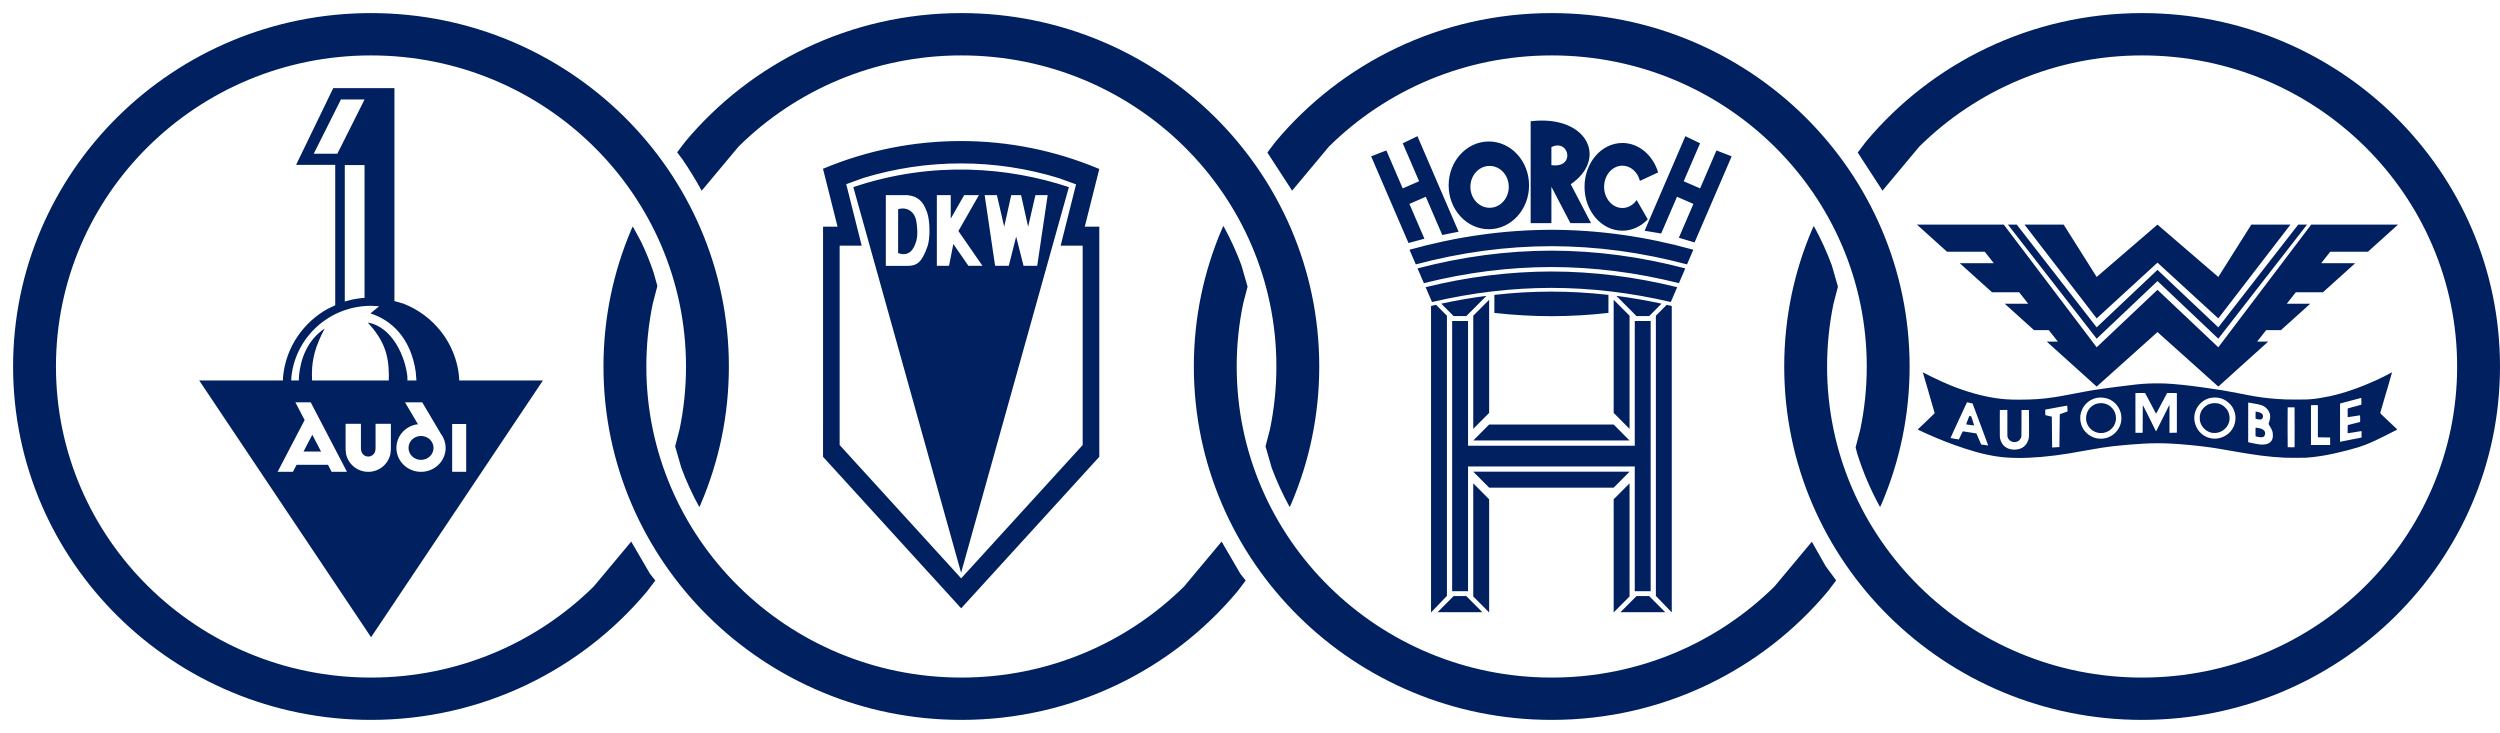 <svg width="191" height="56" xmlns="http://www.w3.org/2000/svg" xmlns:xlink="http://www.w3.org/1999/xlink" overflow="hidden"><defs><clipPath id="clip0"><rect x="483" y="260" width="191" height="56"/></clipPath></defs><g clip-path="url(#clip0)" transform="translate(-483 -260)"><path d="M608.028 305.542 608.997 305.542 610.22 306.77 606.806 306.77ZM594.057 305.542 595.026 305.542 596.248 306.77 592.835 306.77ZM607.498 296.926 607.498 305.569 606.284 306.789 606.284 298.147ZM595.557 296.926 596.771 298.147 596.771 306.789 595.557 305.569ZM595.557 296.037 607.498 296.037 606.284 297.257 596.771 297.257ZM515.166 293.308C515.694 293.308 516.122 293.717 516.122 294.221 516.122 294.726 515.694 295.135 515.166 295.135 514.639 295.135 514.211 294.726 514.211 294.221 514.211 293.717 514.639 293.308 515.166 293.308ZM506.859 293.214 507.529 294.497 506.19 294.497ZM655.338 292.669C655.365 292.669 655.541 292.698 655.614 292.715 655.877 292.775 656.016 292.875 656.051 293.031 656.075 293.142 656.027 293.302 655.953 293.359 655.904 293.397 655.865 293.405 655.739 293.405 655.622 293.405 655.585 293.399 655.411 293.356L655.327 293.335 655.322 293.124C655.319 293.008 655.319 292.858 655.322 292.791 655.326 292.689 655.329 292.669 655.338 292.669ZM596.771 292.434 606.284 292.434 607.498 293.654 595.557 293.654ZM517.545 292.394 517.545 296.048 518.617 296.048 518.617 292.394ZM509.404 292.379 509.404 294.335 509.404 294.363 509.407 294.363 509.439 294.68C509.601 295.461 510.298 296.048 511.134 296.048 511.969 296.048 512.667 295.461 512.828 294.68L512.86 294.363 512.863 294.363 512.863 294.335 512.863 292.379 511.693 292.379 511.693 294.335 511.681 294.335C511.681 294.636 511.436 294.881 511.134 294.881 510.831 294.881 510.586 294.636 510.586 294.335L510.575 294.335 510.575 292.379ZM633.47 291.777C633.477 291.779 633.508 291.787 633.541 291.795L633.601 291.81 633.716 292.156C633.779 292.346 633.831 292.503 633.829 292.503 633.823 292.509 633.643 292.486 633.461 292.459 633.352 292.442 633.257 292.428 633.248 292.428 633.21 292.427 633.211 292.424 633.262 292.282 633.289 292.208 633.345 292.063 633.385 291.96 633.445 291.808 633.461 291.773 633.47 291.777ZM655.338 291.445C655.398 291.445 655.574 291.483 655.651 291.512 655.854 291.588 655.935 291.734 655.874 291.911 655.842 292.005 655.784 292.046 655.677 292.052 655.608 292.055 655.55 292.047 655.423 292.015L655.325 291.991 655.325 291.718C655.325 291.463 655.326 291.445 655.338 291.445ZM636.078 291.32C635.921 291.32 635.79 291.323 635.788 291.325 635.786 291.329 635.784 291.787 635.784 292.345 635.783 293.46 635.782 293.421 635.828 293.582 635.943 293.986 636.214 294.24 636.619 294.324 636.852 294.372 637.126 294.356 637.337 294.281 637.696 294.154 637.942 293.838 638.008 293.418 638.021 293.337 638.021 293.273 638.018 292.331 638.018 291.781 638.014 291.328 638.011 291.325 638.008 291.322 637.879 291.321 637.724 291.321L637.443 291.323 637.442 292.321C637.441 293.422 637.443 293.356 637.395 293.466 637.357 293.551 637.276 293.647 637.201 293.693 637.155 293.721 637.062 293.758 637.009 293.769 636.931 293.784 636.817 293.779 636.745 293.756 636.56 293.698 636.421 293.555 636.373 293.374 636.361 293.329 636.36 293.256 636.362 292.322L636.364 291.32ZM657.786 291.122 657.778 291.139C657.767 291.166 657.769 294.159 657.781 294.166 657.785 294.169 657.905 294.171 658.046 294.171L658.304 294.171 658.309 293.997C658.312 293.901 658.312 293.214 658.309 292.472L658.304 291.122 658.044 291.122ZM640.928 290.991C640.919 290.987 640.761 291.013 640.431 291.076 640.165 291.126 639.808 291.192 639.636 291.224 639.465 291.255 639.309 291.284 639.289 291.288L639.254 291.296 639.259 291.504C639.262 291.619 639.266 291.715 639.269 291.717 639.278 291.726 639.517 291.783 639.6 291.796 639.646 291.804 639.702 291.817 639.723 291.826L639.761 291.841 639.761 292.048C639.761 292.162 639.766 292.671 639.772 293.18 639.778 293.689 639.783 294.124 639.783 294.147L639.783 294.19 639.84 294.186C639.871 294.183 639.982 294.176 640.087 294.171 640.191 294.165 640.291 294.159 640.309 294.157L640.339 294.154 640.339 294.054C640.339 293.799 640.361 291.872 640.366 291.765 640.37 291.649 640.371 291.644 640.386 291.64 640.405 291.635 640.957 291.438 640.961 291.436 640.962 291.434 640.959 291.367 640.955 291.286 640.95 291.205 640.945 291.111 640.944 291.079 640.943 291.046 640.941 291.014 640.941 291.008 640.941 291.002 640.934 290.994 640.928 290.991ZM659.921 290.951C659.841 290.952 659.739 290.953 659.648 290.955L659.558 290.957 659.558 292.476 659.558 293.996 660.291 293.996 661.023 293.996 661.023 293.71 661.023 293.423 660.666 293.419C660.469 293.417 660.258 293.413 660.198 293.41L660.086 293.406 660.086 292.182 660.086 290.958 660.069 290.954C660.061 290.952 660.002 290.951 659.921 290.951ZM652.232 290.8C652.305 290.801 652.377 290.806 652.412 290.814 652.615 290.855 652.791 290.94 652.941 291.071 653.182 291.28 653.311 291.532 653.338 291.853 653.363 292.136 653.281 292.409 653.105 292.634 653.038 292.72 652.884 292.859 652.796 292.911 652.662 292.992 652.526 293.042 652.375 293.067 652.276 293.085 652.086 293.085 651.998 293.068 651.661 293.004 651.36 292.781 651.192 292.472 651.141 292.378 651.111 292.298 651.085 292.189 651.07 292.122 651.066 292.084 651.063 291.969 651.058 291.809 651.065 291.74 651.098 291.622 651.157 291.41 651.264 291.24 651.434 291.088 651.61 290.93 651.801 290.843 652.046 290.806 652.084 290.8 652.158 290.798 652.232 290.8ZM643.516 290.798C643.556 290.796 643.708 290.812 643.773 290.827 644.001 290.876 644.201 290.995 644.365 291.176 644.564 291.397 644.662 291.653 644.662 291.949 644.662 292.509 644.256 292.981 643.695 293.074 643.603 293.089 643.431 293.089 643.338 293.074 642.984 293.016 642.672 292.795 642.509 292.487 642.416 292.311 642.378 292.156 642.377 291.954 642.377 291.76 642.422 291.575 642.511 291.398 642.616 291.189 642.819 290.999 643.044 290.895 643.155 290.845 643.276 290.815 643.426 290.804 643.467 290.802 643.508 290.798 643.516 290.798ZM654.763 290.752C654.762 290.752 654.761 291.434 654.761 292.268L654.761 293.783 654.888 293.813C655.135 293.873 655.514 293.944 655.671 293.96 655.791 293.973 655.939 293.97 656.046 293.953 656.401 293.898 656.599 293.711 656.644 293.391 656.656 293.304 656.648 293.115 656.629 293.031 656.595 292.879 656.54 292.757 656.425 292.579 656.325 292.423 656.315 292.398 656.33 292.34 656.336 292.318 656.355 292.261 656.371 292.212 656.426 292.052 656.44 291.974 656.441 291.842 656.442 291.744 656.439 291.716 656.425 291.658 656.375 291.458 656.284 291.307 656.131 291.167 655.999 291.048 655.886 290.988 655.679 290.928 655.552 290.891 655.413 290.863 655.12 290.815 654.997 290.794 654.867 290.772 654.83 290.764 654.794 290.758 654.764 290.752 654.763 290.752ZM513.944 290.739 514.935 292.417 514.787 292.431C513.93 292.602 513.286 293.338 513.286 294.221 513.286 295.23 514.128 296.048 515.166 296.048 516.205 296.048 517.047 295.23 517.047 294.221 517.047 293.843 516.928 293.491 516.726 293.2L516.7 293.17 515.26 290.739ZM505.568 290.739 506.273 292.091 504.209 296.048 505.38 296.048 505.66 295.511 508.058 295.511 508.338 296.048 509.51 296.048 506.74 290.739ZM633.295 290.735C633.272 290.731 633.279 290.734 633.277 290.737 633.266 290.752 632.752 291.86 632.521 292.364 632.434 292.555 632.309 292.824 632.245 292.962 632.128 293.211 632.084 293.308 632.043 293.413L632.021 293.467 632.047 293.471C632.062 293.473 632.204 293.499 632.363 293.527 632.522 293.555 632.655 293.577 632.657 293.575 632.66 293.572 632.687 293.515 632.717 293.448 632.837 293.18 632.95 292.952 632.963 292.952 632.967 292.952 633.032 292.963 633.108 292.975 633.223 292.994 633.43 293.027 633.92 293.102 633.956 293.107 633.989 293.115 633.994 293.118 633.998 293.121 634.01 293.142 634.019 293.166 634.057 293.26 634.151 293.48 634.254 293.713L634.364 293.962 634.405 293.966C634.428 293.968 634.548 293.985 634.671 294.003 634.795 294.021 634.898 294.036 634.9 294.036 634.905 294.036 634.657 293.366 634.315 292.46 634.159 292.046 633.958 291.509 633.869 291.268L633.707 290.828 633.494 290.78C633.372 290.752 633.318 290.74 633.295 290.735ZM663.386 290.402C663.381 290.403 663.019 290.499 662.579 290.616L661.781 290.828 661.779 292.291 661.777 293.753 661.795 293.749C661.855 293.736 662.638 293.581 662.956 293.52 663.164 293.48 663.354 293.444 663.378 293.439L663.422 293.43 663.424 293.182 663.425 292.934 663.409 292.936C663.285 292.953 663.15 292.974 662.931 293.012 662.657 293.06 662.489 293.086 662.407 293.094L662.36 293.099 662.361 292.829C662.363 292.52 662.366 292.479 662.384 292.474 662.731 292.383 663.106 292.287 663.285 292.245L663.315 292.238 663.315 291.984C663.315 291.817 663.313 291.73 663.308 291.73 663.292 291.73 663.148 291.752 662.928 291.789 662.7 291.828 662.499 291.857 662.409 291.866L662.363 291.87 662.363 291.54 662.363 291.21 662.552 291.153C662.715 291.104 662.913 291.049 663.305 290.945L663.399 290.92 663.405 290.897C663.408 290.885 663.411 290.772 663.411 290.647 663.412 290.476 663.41 290.419 663.403 290.411 663.398 290.406 663.39 290.402 663.386 290.402ZM643.484 290.371C643.257 290.372 643.044 290.418 642.846 290.51 642.601 290.624 642.394 290.792 642.233 291.009 642.087 291.206 641.978 291.48 641.939 291.743 641.924 291.846 641.928 292.086 641.947 292.192 642.013 292.569 642.172 292.862 642.444 293.108 642.644 293.287 642.871 293.409 643.12 293.471 643.614 293.593 644.124 293.475 644.51 293.15 644.815 292.892 645.006 292.547 645.065 292.153 645.077 292.071 645.077 291.817 645.064 291.736 645.034 291.535 644.971 291.352 644.875 291.176 644.63 290.733 644.212 290.448 643.716 290.386 643.637 290.376 643.56 290.371 643.484 290.371ZM652.164 290.37C652.07 290.374 651.974 290.383 651.893 290.398 651.482 290.476 651.105 290.744 650.87 291.125 650.662 291.463 650.593 291.88 650.681 292.268 650.802 292.802 651.172 293.236 651.66 293.414 652.056 293.559 652.455 293.545 652.846 293.376 653.281 293.185 653.603 292.823 653.728 292.381 653.763 292.26 653.776 292.176 653.787 292.036 653.804 291.782 653.763 291.546 653.661 291.311 653.568 291.1 653.462 290.949 653.296 290.796 653.04 290.559 652.752 290.421 652.424 290.378 652.35 290.369 652.258 290.367 652.164 290.37ZM646.513 290.025C646.276 290.025 646.148 290.028 646.146 290.032 646.145 290.035 646.145 290.719 646.146 291.551L646.148 293.064 646.421 293.064 646.695 293.064 646.699 292.99C646.702 292.949 646.704 292.472 646.704 291.929 646.704 291.385 646.706 290.943 646.709 290.945 646.728 290.963 647.174 291.85 647.526 292.569 647.626 292.774 647.711 292.945 647.714 292.947 647.718 292.951 647.73 292.942 647.741 292.929 647.752 292.916 647.974 292.473 648.235 291.946 648.495 291.418 648.717 290.974 648.728 290.96L648.748 290.934 648.748 291.999 648.748 293.064 648.959 293.064C649.074 293.064 649.201 293.062 649.241 293.06L649.312 293.056 649.312 291.545 649.312 290.034 649.23 290.03C649.184 290.027 649.017 290.025 648.859 290.025L648.571 290.025 648.473 290.205C648.419 290.304 648.274 290.58 648.148 290.818 647.852 291.385 647.728 291.612 647.721 291.606 647.719 291.604 647.678 291.528 647.631 291.439 647.191 290.605 646.981 290.207 646.944 290.134 646.92 290.086 646.895 290.043 646.889 290.036 646.878 290.026 646.851 290.025 646.513 290.025ZM665.752 288.439C665.758 288.438 665.612 288.957 665.505 289.315 665.337 289.877 665.316 289.95 665.21 290.312 665.086 290.737 664.896 291.387 664.87 291.48 664.854 291.535 664.852 291.548 664.859 291.569 664.866 291.588 664.926 291.649 665.107 291.822 665.492 292.188 665.738 292.421 665.937 292.605 666.099 292.756 666.154 292.813 666.142 292.823 666.122 292.838 665.455 293.178 665.132 293.337 664.15 293.82 663.794 293.97 663.156 294.175 662.768 294.299 662.097 294.474 661.393 294.633 660.605 294.811 659.851 294.925 659.177 294.969 658.991 294.981 657.814 294.981 657.577 294.969 656.28 294.903 655.313 294.778 653.237 294.406 652.537 294.281 652.378 294.254 652.087 294.211 651.051 294.06 649.7 293.927 648.733 293.884 648.094 293.855 647.451 293.859 646.777 293.894 646.145 293.927 645.095 294.015 644.507 294.082 643.832 294.16 643.449 294.22 642.405 294.409 641.157 294.635 640.731 294.704 639.992 294.799 638.602 294.977 637.309 295.03 636.256 294.95 635.324 294.88 634.309 294.661 633.14 294.277 632.111 293.939 631.183 293.579 630.21 293.141 629.965 293.031 629.537 292.832 629.523 292.823 629.515 292.817 629.535 292.787 629.565 292.761 629.597 292.733 629.73 292.607 630.042 292.311 630.204 292.157 630.447 291.923 630.651 291.724L630.809 291.571 630.8 291.536C630.657 291.03 630.445 290.295 630.279 289.728 630.067 289.006 629.909 288.468 629.906 288.46 629.904 288.454 629.908 288.454 629.923 288.456 629.953 288.463 629.99 288.481 630.069 288.528 630.175 288.59 630.303 288.655 630.653 288.824 631.145 289.062 631.636 289.283 632.034 289.445 633.181 289.913 634.367 290.25 635.432 290.411 636.044 290.504 636.485 290.534 637.252 290.534 638.311 290.534 639.056 290.483 639.918 290.351 640.334 290.288 640.673 290.227 641.541 290.059 642.766 289.821 643.16 289.759 644.858 289.537 646.108 289.373 646.523 289.331 647.235 289.297 647.459 289.286 648.17 289.286 648.392 289.297 649.202 289.336 650.07 289.426 651.387 289.609 652.481 289.761 653.07 289.857 653.921 290.025 654.123 290.065 654.432 290.125 654.607 290.16 655.464 290.328 656.076 290.413 656.91 290.478 657.464 290.521 657.786 290.53 658.6 290.525 659.206 290.522 659.312 290.519 659.576 290.497 659.94 290.467 660.486 290.38 660.986 290.273 662.051 290.045 663.248 289.634 664.484 289.073 664.982 288.847 665.266 288.707 665.612 288.516 665.689 288.474 665.752 288.439 665.752 288.439ZM607.896 284.522 609.111 284.522 609.111 305.169 607.896 305.169 607.896 295.637 595.158 295.637 595.158 305.169 593.944 305.169 593.944 284.522 595.158 284.522 595.158 294.054 607.896 294.054ZM511.35 283.364C508.182 283.364 505.577 285.743 505.263 288.792L505.249 289.068 505.827 289.068 505.844 288.718C505.956 287.5 506.427 286.028 507.807 285.097 507.092 286.458 506.844 287.392 506.831 288.54L506.842 289.068 512.701 289.068 512.709 288.65C512.695 287.053 512.318 285.986 511.103 284.643 513.016 284.976 513.982 287.332 514.124 288.775L514.129 289.068 514.815 289.068 514.763 288.408C514.379 285.782 512.872 284.442 511.303 283.946L511.964 283.395ZM610.338 283.288 610.723 283.377 610.723 306.789 609.509 305.527 609.509 284.122ZM592.716 283.288 593.545 284.122 593.545 305.527 592.331 306.789 592.331 283.377ZM606.284 282.902 607.498 284.122 607.498 292.765 606.284 291.544ZM596.771 282.902 596.771 291.544 595.557 292.765 595.557 284.122ZM606.489 282.603C607.648 282.752 608.8 282.952 609.942 283.2L608.997 284.149 608.028 284.149ZM596.565 282.603 595.026 284.149 594.057 284.149 593.113 283.2C594.255 282.952 595.406 282.752 596.565 282.603ZM601.527 282.278C602.979 282.278 604.432 282.365 605.885 282.529L605.885 283.905C604.438 284.07 602.984 284.154 601.527 284.157 600.075 284.154 598.622 284.07 597.169 283.905L597.169 282.529C598.622 282.365 600.075 282.278 601.527 282.278ZM601.527 280.742C604.727 280.748 607.931 281.148 611.137 281.941L610.649 283.075C607.605 282.36 604.565 281.999 601.527 281.994 598.49 281.999 595.449 282.36 592.406 283.075L591.917 281.941C595.124 281.148 598.327 280.748 601.527 280.742ZM601.527 279.149C604.933 279.155 608.342 279.608 611.756 280.506L611.27 281.633C608.019 280.817 604.771 280.406 601.527 280.401 598.283 280.406 595.036 280.817 591.785 281.633L591.299 280.506C594.712 279.608 598.122 279.155 601.527 279.149ZM601.527 277.556C605.137 277.562 608.752 278.071 612.37 279.08L611.888 280.2C608.43 279.278 604.977 278.814 601.527 278.808L601.527 278.808C598.078 278.814 594.624 279.278 591.167 280.2L590.684 279.08C594.303 278.071 597.917 277.562 601.527 277.556ZM531.347 277.3 531.994 278.495C532.346 279.237 532.657 280.002 532.925 280.786L533.224 281.848 532.869 283.21C532.548 284.757 532.38 286.359 532.38 288 532.38 301.126 543.155 311.766 556.448 311.766 563.094 311.766 569.111 309.106 573.466 304.805L576.331 301.376 577.764 303.838 578.171 304.35 577.547 305.174C572.532 311.175 564.942 315 556.448 315 541.347 315 529.105 302.912 529.105 288 529.105 284.272 529.87 280.721 531.253 277.49ZM576.468 277.264 576.478 277.278C577.004 278.234 577.461 279.232 577.845 280.266L578.314 281.901 577.973 283.21C577.653 284.757 577.484 286.359 577.484 288 577.484 301.126 588.26 311.766 601.552 311.766 608.198 311.766 614.215 309.106 618.571 304.805L621.425 301.389 622.489 303.268 623.282 304.342 622.651 305.174C617.636 311.175 610.047 315 601.552 315 586.451 315 574.209 302.912 574.209 288 574.209 284.272 574.974 280.721 576.358 277.49ZM637.672 277.16 640.663 277.16 643.186 281.159 647.832 277.16 652.479 281.159 655.001 277.16 657.992 277.16 652.479 284.325 647.832 280.065 643.186 284.325ZM636.406 277.16 637.08 277.16 643.186 285.008 647.832 280.617 652.479 285.008 658.584 277.16 659.258 277.16 652.479 285.875 647.832 281.473 643.186 285.875ZM629.454 277.16 636.088 277.16 643.186 286.533 647.832 282.141 652.479 286.533 659.576 277.16 666.21 277.16 663.912 279.231 661.03 279.231 660.339 280.107 662.94 280.107 660.477 282.327 658.401 282.327 657.71 283.203 659.505 283.203 657.264 285.222 656.135 285.222 655.444 286.098 656.292 286.098 652.479 289.535 647.832 285.37 643.186 289.535 639.372 286.098 640.22 286.098 639.529 285.222 638.4 285.222 636.16 283.203 637.954 283.203 637.263 282.327 635.188 282.327 632.724 280.107 635.325 280.107 634.634 279.231 631.752 279.231ZM552.078 275.933C552.529 275.978 552.922 276.319 553.013 276.936 553.066 277.252 553.136 277.933 553.013 278.378 552.831 279.034 552.473 279.64 551.615 279.335 551.607 278.223 551.625 277.098 551.618 275.986 551.772 275.935 551.928 275.918 552.078 275.933ZM550.677 274.91 550.677 280.314 551.134 280.314 551.609 280.314 552.248 280.314 552.248 280.311 552.362 280.313C553.063 280.295 553.435 280.053 553.872 278.787 554.064 278.234 554.065 276.871 553.83 276.229 553.596 275.586 553.293 275.05 552.467 274.933L552.322 274.91 551.609 274.91 551.208 274.91ZM558.228 274.91 559.026 280.309 560.07 280.309 560.635 278.076 561.199 280.309 562.243 280.309 563.042 274.91 562.105 274.91 561.549 277.323 561.012 274.91 560.258 274.91 559.721 277.323 559.164 274.91ZM554.575 274.91 554.575 280.309 555.505 280.309 555.637 279.639 555.835 278.641 556.988 280.309 558.061 280.309 556.222 277.65 557.787 274.91 556.662 274.91 555.637 276.703 555.637 274.91ZM557.002 272.96C559.788 273.028 562.382 273.54 564.662 274.296L556.428 303.762 548.194 274.296C551.239 273.27 554.216 272.893 557.002 272.96ZM596.805 272.676C595.995 272.676 595.338 273.392 595.338 274.275 595.338 275.159 595.995 275.875 596.805 275.875 597.615 275.875 598.271 275.159 598.271 274.275 598.271 273.392 597.615 272.676 596.805 272.676ZM509.341 272.611 509.341 283.041 509.461 283.001C509.86 282.886 510.275 282.807 510.702 282.767L510.852 282.76 510.852 272.611ZM556.415 272.485C553.897 272.484 551.379 272.856 548.948 273.601L547.652 274.071 548.833 278.769 548.833 278.77 548.833 278.77 547.353 278.77 547.149 278.77 547.149 294.001 556.433 304.185 565.717 294.001 565.717 278.77 565.513 278.77 564.033 278.77 564.033 278.77 564.033 278.769 565.21 274.085 563.882 273.604C561.451 272.858 558.933 272.485 556.415 272.485ZM601.993 271.113C601.852 271.115 601.696 271.153 601.527 271.238L601.527 272.617C603.166 272.85 602.973 271.098 601.993 271.113ZM606.95 270.923C608.213 270.923 609.288 271.864 609.681 273.173L608.288 273.819C608.119 273.148 607.583 272.658 606.95 272.658 606.179 272.658 605.554 273.382 605.554 274.274 605.554 275.167 606.179 275.891 606.95 275.891 607.391 275.891 607.785 275.653 608.041 275.281L608.889 276.759C608.376 277.297 607.696 277.625 606.95 277.625 605.353 277.625 604.058 276.125 604.058 274.275 604.058 272.424 605.353 270.923 606.95 270.923ZM596.748 270.81C598.445 270.81 599.82 272.311 599.82 274.161 599.82 276.012 598.445 277.512 596.748 277.512 595.052 277.512 593.676 276.012 593.676 274.161 593.676 272.311 595.052 270.81 596.748 270.81ZM556.416 270.775C560.004 270.775 563.592 271.484 566.96 272.9L566.957 272.908 566.986 272.908 565.877 277.319 566.986 277.319 566.986 277.319 566.986 277.319 566.986 292.61 566.986 292.609 566.986 294.9 556.435 306.474 556.435 306.477 556.433 306.476 556.432 306.477 556.432 306.474 545.88 294.9 545.88 292.609 545.881 292.61 545.881 277.319 545.881 277.319 546.989 277.319 545.888 272.938 545.87 272.897C549.239 271.482 552.828 270.774 556.416 270.775ZM611.763 270.406 612.884 270.948 611.635 273.848 612.888 274.393 614.138 271.493 615.299 271.945 612.464 278.523 611.263 278.163 612.377 275.578 611.124 275.033 609.913 277.841 608.649 277.629ZM591.292 270.406 594.437 277.703 593.19 277.955 591.931 275.033 590.678 275.578 591.825 278.239 590.609 278.565 587.756 271.945 588.917 271.493 590.167 274.393 591.42 273.848 590.17 270.948ZM601.433 269.243C604.598 269.572 605.51 272.366 603.006 274.075L604.556 277.049 602.978 277.049 601.527 274.266 601.527 277.049 599.942 277.049 599.942 269.263C600.483 269.199 600.981 269.196 601.433 269.243ZM509.047 267.601 506.97 271.743 508.775 271.743 510.852 267.601ZM508.46 266.733 508.612 266.733 512.916 266.733 513.135 266.733 513.135 283.001 513.826 283.199C516.126 284.096 517.809 286.204 518.068 288.728L518.086 289.068 524.479 289.068 511.35 308.684 498.22 289.068 504.614 289.068 504.631 288.728C504.858 286.519 506.175 284.629 508.041 283.591L508.612 283.322 508.612 272.595 505.621 272.595ZM601.552 261C616.653 261 628.895 273.088 628.895 288 628.895 291.728 628.13 295.279 626.747 298.51L626.636 298.736 626.627 298.722C625.926 297.447 625.346 296.098 624.902 294.689L624.769 294.18 625.131 292.79C625.452 291.243 625.62 289.641 625.62 288 625.62 274.874 614.845 264.234 601.552 264.234 594.906 264.234 588.889 266.894 584.534 271.195L581.709 274.576 581.673 274.497 579.827 271.653 580.453 270.826C585.468 264.825 593.058 261 601.552 261ZM556.448 261C571.549 261 583.791 273.088 583.791 288 583.791 291.728 583.026 295.279 581.642 298.51L581.532 298.736 581.522 298.722C580.996 297.766 580.539 296.768 580.155 295.734L579.686 294.099 580.027 292.79C580.347 291.243 580.516 289.641 580.516 288 580.516 274.874 569.74 264.234 556.448 264.234 549.802 264.234 543.785 266.894 539.429 271.195L536.606 274.574 536.568 274.497C536.127 273.695 535.647 272.915 535.131 272.162L534.734 271.637 535.349 270.826C540.364 264.825 547.953 261 556.448 261ZM511.343 261C526.444 261 538.686 273.088 538.686 288 538.686 291.728 537.921 295.279 536.537 298.51L536.427 298.736 536.418 298.722C535.892 297.766 535.434 296.768 535.051 295.734L534.581 294.099 534.922 292.79C535.242 291.243 535.411 289.641 535.411 288 535.411 274.874 524.635 264.234 511.343 264.234 498.051 264.234 487.275 274.874 487.275 288 487.275 301.126 498.051 311.766 511.343 311.766 517.989 311.766 524.006 309.106 528.362 304.805L531.226 301.376 532.659 303.838 533.067 304.35 532.442 305.174C527.427 311.175 519.837 315 511.343 315 496.242 315 484 302.912 484 288 484 273.088 496.242 261 511.343 261ZM646.657 261C661.758 261 674 273.088 674 288 674 302.912 661.758 315 646.657 315 631.556 315 619.314 302.912 619.314 288 619.314 284.272 620.079 280.721 621.463 277.49L621.573 277.264 621.582 277.278C622.108 278.234 622.566 279.232 622.949 280.266L623.419 281.901 623.078 283.21C622.758 284.757 622.589 286.359 622.589 288 622.589 301.126 633.365 311.766 646.657 311.766 659.949 311.766 670.725 301.126 670.725 288 670.725 274.874 659.949 264.234 646.657 264.234 640.011 264.234 633.994 266.894 629.638 271.195L626.814 274.576 626.778 274.497 624.931 271.653 625.558 270.825C630.573 264.825 638.163 261 646.657 261Z" fill="#002060" fill-rule="evenodd"/></g></svg>